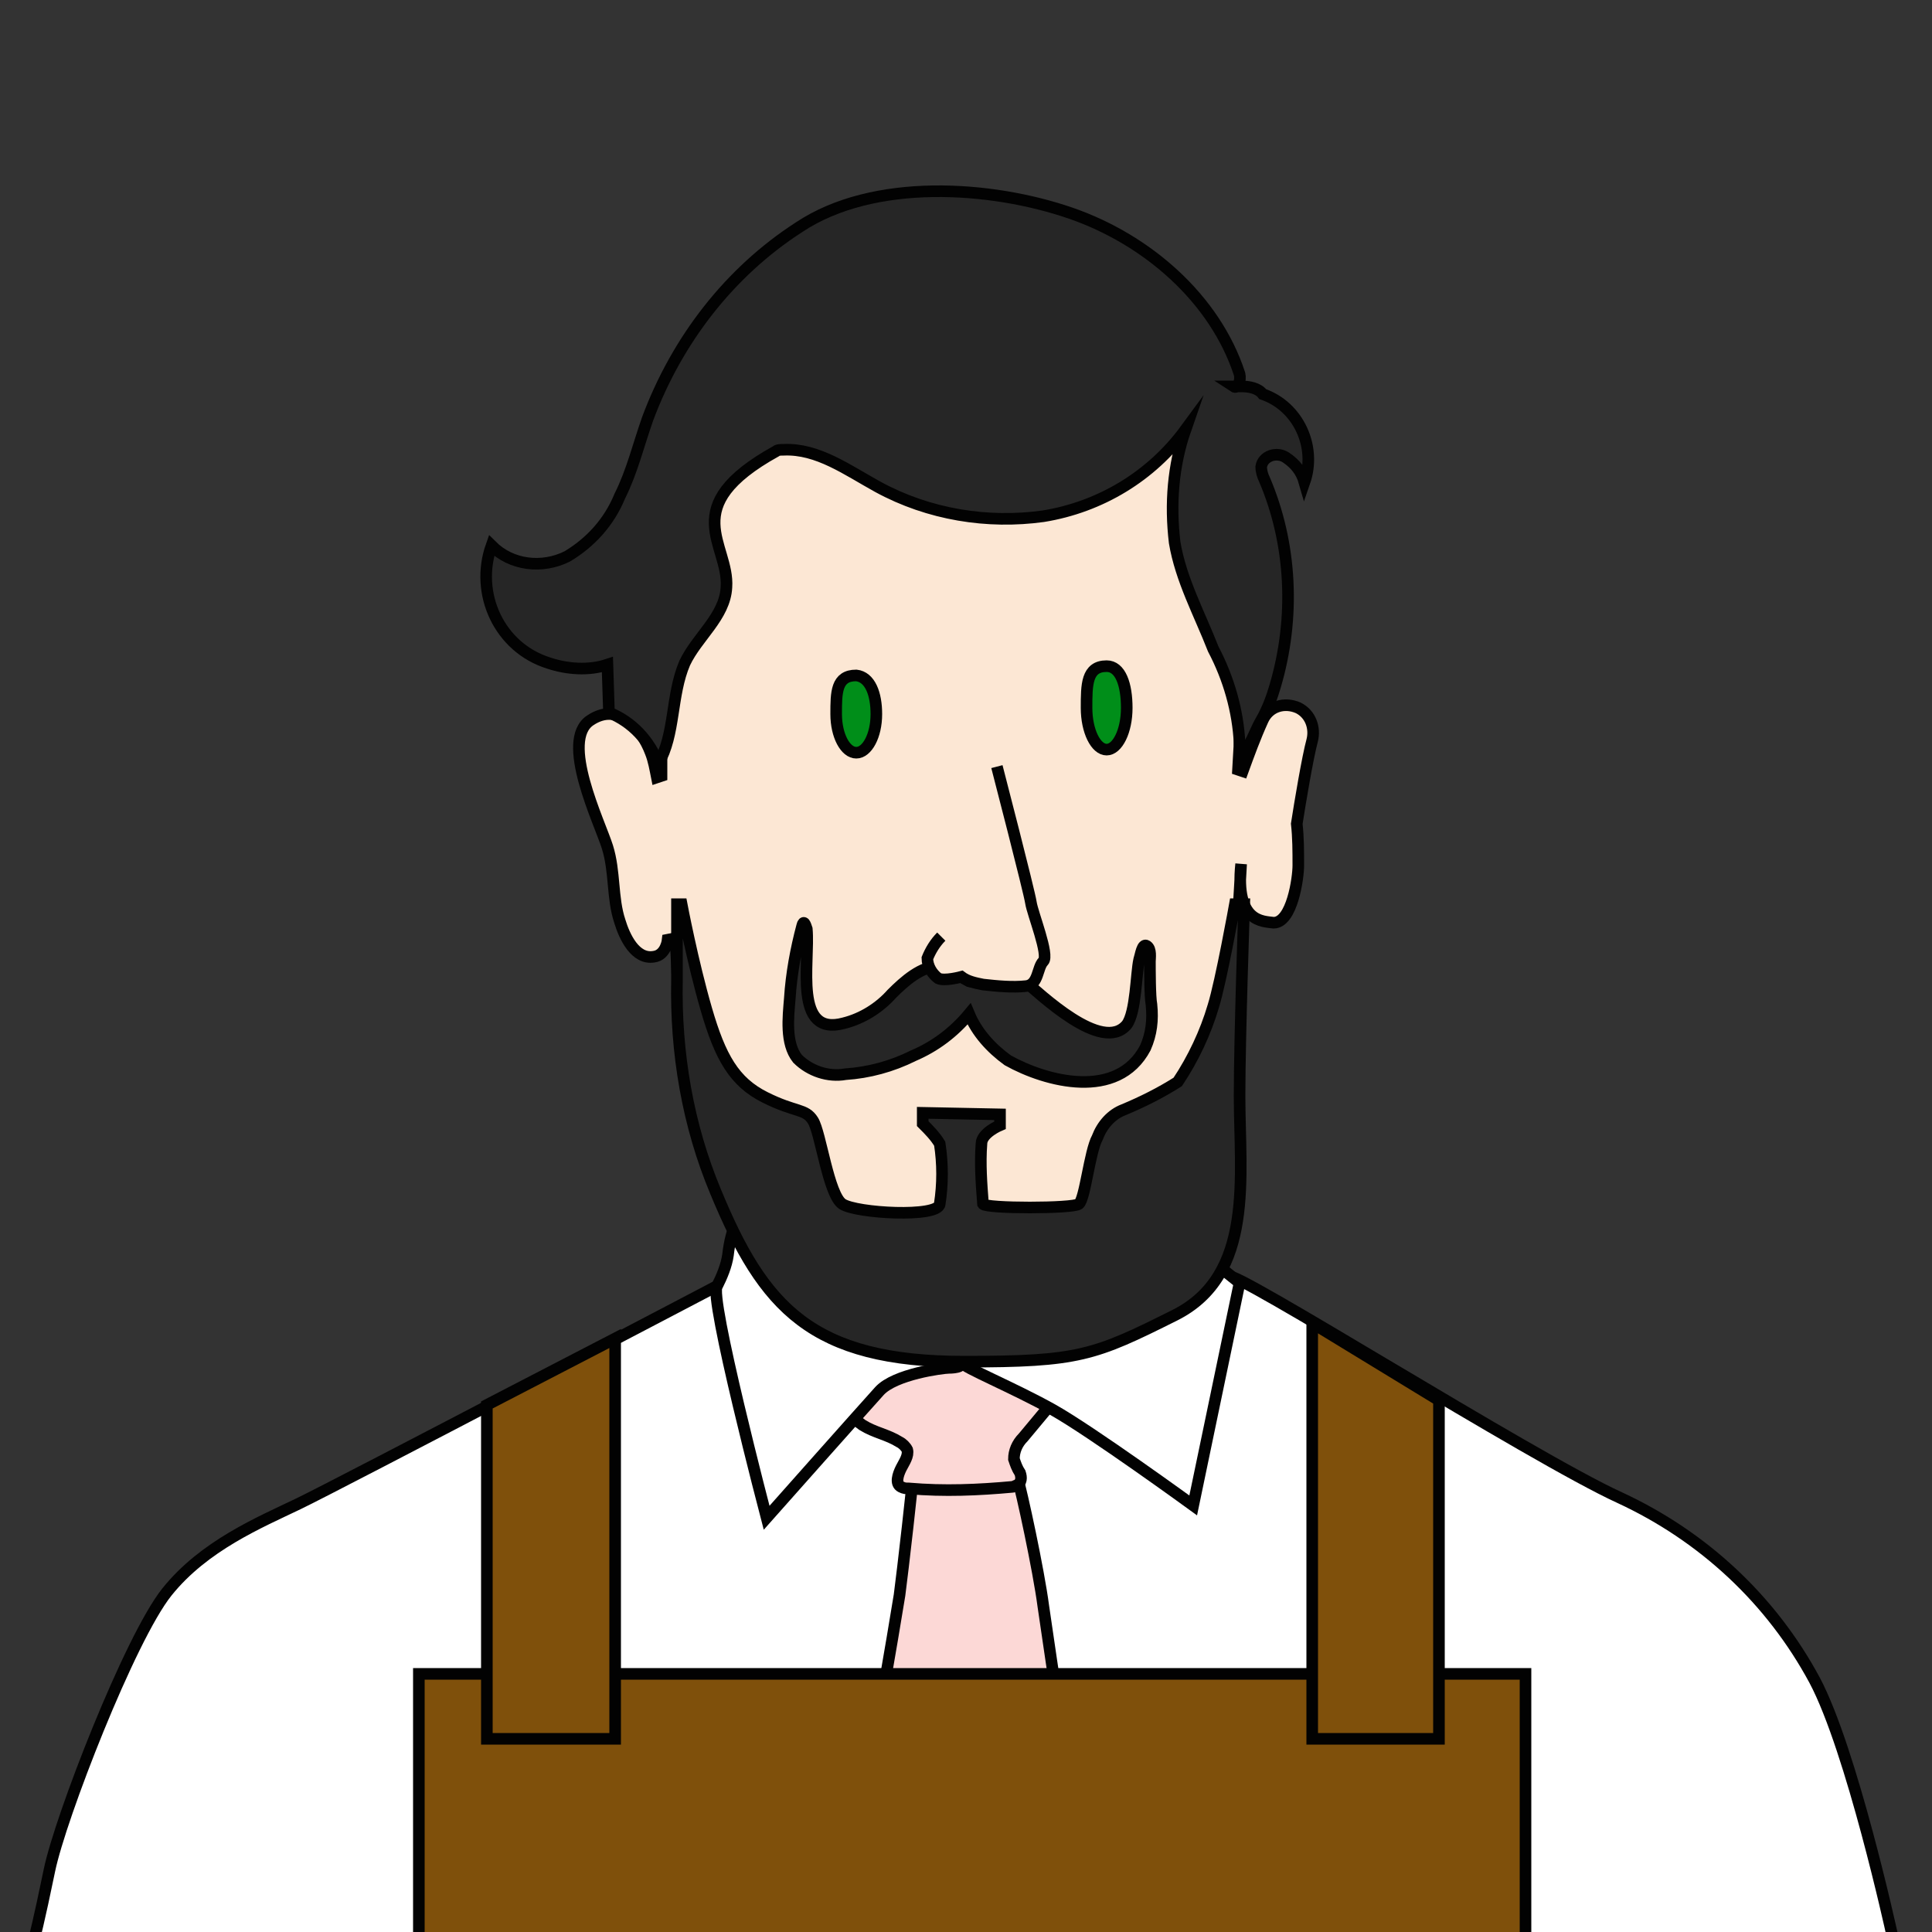 <?xml version="1.0" encoding="utf-8"?>
<!-- Generator: Adobe Illustrator 24.0.3, SVG Export Plug-In . SVG Version: 6.00 Build 0)  -->
<svg version="1.1" id="Layer_1" xmlns="http://www.w3.org/2000/svg" xmlns:xlink="http://www.w3.org/1999/xlink" x="0px" y="0px"
	 viewBox="0 0 125 125" style="enable-background:new 0 0 125 125;" xml:space="preserve">
<rect x="0" y="0" width="125" height="125" fill="#333333" stroke="none"/>
<style type="text/css">
	.st0{fill:#FCE7D4;stroke:#020202;stroke-width:0.75;stroke-miterlimit:10;}
	.st1{fill:#FFFFFF;stroke:#020202;stroke-width:0.75;stroke-miterlimit:10;}
	.st2{fill:#FCD8D6;stroke:#020202;stroke-width:0.75;stroke-miterlimit:10;}
	.st3{fill:#008E19;stroke:#020202;stroke-width:0.75;stroke-miterlimit:10;}
	.st4{fill:#262626;stroke:#020202;stroke-width:0.75;stroke-miterlimit:10;}
	.st5{fill:#7F500B;stroke:#020202;stroke-width:0.75;stroke-miterlimit:10;}
</style>
<title>Artboard 25 copy 5</title>
<g id="Layer_138_copy">
	<path id="neck-2" class="st0" d="M76.3,80.4c0,0-0.7-0.3-0.7-0.9v-6.7l-26,1.3c0,0,0.4,7.9-0.3,8.6c0,0-3.1,2.3-2.2,4.2
		c1.9,3.9,7.2,6.3,11.3,6.9c5,0.8,12.6,0,17-2.8C78.3,89.2,80.2,82.1,76.3,80.4z"/>
	<path id="face-2" class="st0" d="M80.3,55.9c0,0-0.5,9.2-0.7,9.9c-0.3,1.3-0.8,2.5-1.5,3.6c-1.7,2.6-3.5,5.1-5.5,7.5
		c-1,1-3.1,4.1-4.3,4.5c-1.9,0.5-3.9,0.8-5.8,0.9c-1.2-0.1-5.8-0.7-6.8-1.3s-4.4-4.6-7.2-8.4S44.2,65.9,44,65
		c-0.2-1.4-0.2-2.9-0.3-4.3l-0.5,0.1c0,0-0.1,1-0.9,1.1c-1.2,0.2-1.9-1.3-2.2-2.3c-0.5-1.5-0.3-3.2-0.8-4.8s-3.1-6.9-1.1-8.2
		c1.8-1.2,3.3,0.5,3.9,2.1c0.2,0.5,0.3,1.1,0.4,1.6l0.3-0.1c0,0,0-3,0-5.1c0.1-3.9-1.1-8.2,0.3-12c4.8-12.4,9.3-12.8,20.4-13.2
		c9.9-0.3,15.5,7.7,16.2,11.4c0.7,3,1,6,0.9,9c-0.1,2.7-0.5,9.5-0.5,9.5l0.3,0.1c0.4-1.1,0.8-2.2,1.3-3.3c0.4-0.9,1.4-1.2,2.3-0.8
		c0.8,0.4,1.1,1.3,0.9,2.1c-0.3,1.1-0.8,4.1-1,5.4C84,54.2,84,55.1,84,56c0,0.8-0.4,3.7-1.6,3.7C81.7,59.6,79.9,59.7,80.3,55.9z"/>
	<path id="Sweater-4" class="st1" d="M2.2,125.5c0,0,0.3-1.1,1-4.5s5.2-15,7.6-18s6-4.5,8.5-5.7s27.1-14.1,27.1-14.1
		c4.8,3.2,10.3,4.9,16.1,5c9.3,0,17-5.6,17-5.6c0-0.7,19.6,11.7,25.3,14.3c5.4,2.5,9.8,6.6,12.6,11.8c2.4,4.5,5,16.4,5,16.4"/>
	<path class="st2" d="M54.8,125c1-3.5,0.9-7.2,1.5-10.7s1.3-7.4,1.9-11.1c0.2-1.5,0.9-7.6,0.9-8.1s2.4-0.5,3.3-0.6
		c1.7-0.1,3.1,0,3.4,1s1.4,6.1,1.7,8.4c0.7,4.8,1.4,9.6,2.3,14.3c0.2,1.2,0.6,2.4,0.8,3.7c0.1,0.7,0.8,2.4,0.4,3.1"/>
	<path class="st2" d="M67.9,90.6c0,0.2-0.1,0.4-0.2,0.6c-0.5,0.6-1,1.2-1.5,1.8c-0.4,0.4-0.6,0.9-0.6,1.4c0.1,0.3,0.2,0.6,0.4,0.9
		c0.1,0.3,0.1,0.6-0.2,0.8c-0.1,0-0.2,0.1-0.3,0.1c-2.2,0.2-4.4,0.3-6.7,0.1c-0.2,0-0.3,0-0.5-0.1c-0.4-0.2-0.2-0.8,0-1.2
		s0.5-0.8,0.4-1.2c-0.1-0.2-0.3-0.4-0.5-0.5c-0.8-0.5-1.6-0.6-2.4-1.1c-0.3-0.2-0.6-0.5-0.8-0.8c-0.9-1.4,0-3.1,7-3.4
		c6.1-0.3,2.3,0.4,3.5,0.9c0.6,0.3,1.3,0.6,1.8,1C67.7,90.2,67.9,90.4,67.9,90.6z"/>
	<path id="Collar-2" class="st1" d="M46.4,83.2c0.3-0.6,0.6-1.3,0.7-2c0.1-0.9,0.3-1.7,0.7-2.5c0.4-0.4,1.6-0.5,1.6-0.5
		s-1,1.5-0.5,2c1.2,1.1,2.5,2.1,3.9,3c1.6,0.9,8.4,4.4,9.1,4.8s-0.1,0.5-0.5,0.5s-3.5,0.4-4.5,1.5s-7.3,8.2-7.3,8.2
		S45.8,83.7,46.4,83.2z"/>
	<path id="collar-3" class="st1" d="M76,77.9c0,0,0.8-0.3,0.9,0.3s0.4,2,0.4,2.3c0.9,0.9,1.9,1.7,2.9,2.5l-3,14.4
		c0,0-6.6-4.8-9.1-6.2s-5.9-2.8-5.8-3s13-6.8,13.6-9.6c0-0.1,0-0.3,0-0.4L76,77.9z"/>
	<path id="Eye" class="st3" d="M56.7,46.2c0,1.4-0.6,2.5-1.3,2.5s-1.3-1.1-1.3-2.5s0-2.5,1.3-2.5C56.3,43.8,56.7,44.9,56.7,46.2z"/>
	<path id="Eye-2" class="st3" d="M72.9,45.8c0,1.5-0.6,2.7-1.3,2.7s-1.3-1.2-1.3-2.7s0-2.7,1.3-2.7C72.5,43.1,72.9,44.3,72.9,45.8z"
		/>
	<path class="st4" d="M80.3,25c-0.2,0-0.3,0-0.5,0c0.3,0.2,0.5-0.4,0.4-0.8c-1.6-4.9-6-8.7-10.9-10.4c-5.2-1.8-12.8-2.3-17.6,0.9
		c-4.5,2.9-7.9,7.3-9.8,12.4c-0.6,1.7-1,3.4-1.8,5c-0.7,1.7-1.9,3-3.4,3.9c-1.6,0.8-3.6,0.6-4.9-0.7c-1.1,3.1,0.5,6.6,3.7,7.6
		c1.2,0.4,2.6,0.5,3.8,0.1l0.1,3.1c1.5,0.6,2.6,1.8,3.2,3.3c1.1-1.9,0.8-4.4,1.7-6.5c0.8-1.7,2.6-3,2.7-4.9c0.2-2.8-3.3-5.2,3.2-8.8
		c0.1-0.1,0.3-0.1,0.5-0.1c2.2-0.1,4.1,1.3,6.1,2.4c3.3,1.8,7.1,2.4,10.7,1.9c3.7-0.6,7-2.6,9.2-5.6c-0.8,2.3-1,4.8-0.7,7.3
		c0.4,2.4,1.6,4.6,2.5,6.9c1,1.9,1.6,4,1.7,6.1c0,0.2,0.1,0.3,0.3,0.3c0.1,0,0.2-0.1,0.3-0.2c0.3-0.5,0.5-1.1,0.8-1.6
		c0.4-0.7,0.7-1.5,0.9-2.2c1.3-4.4,1.1-9.2-0.7-13.4c-0.1-0.2-0.2-0.5-0.2-0.8c0.1-0.7,1-1,1.6-0.6s1,0.9,1.2,1.6
		c0.8-2.3-0.4-4.9-2.7-5.7C81.4,25.1,80.8,25,80.3,25z"/>
	<path class="st4" d="M43.8,58.5h0.3c0,0,0.7,3.7,1.6,6.8c0.9,3.1,1.8,4.7,3.8,5.7s2.6,0.7,3.1,1.5s1,4.8,1.9,5.4s6.2,0.9,6.3,0
		c0.2-1.3,0.2-2.6,0-3.9c-0.3-0.5-0.7-0.9-1.1-1.3V72l5,0.1v0.7c0,0-1.2,0.5-1.2,1.2c-0.1,1.3,0,2.6,0.1,3.9c0.2,0.3,5.8,0.3,6.2,0
		s0.7-3.4,1.2-4.3c0.3-0.8,0.9-1.5,1.7-1.8c1.2-0.5,2.4-1.1,3.5-1.8c1-1.5,1.8-3.2,2.3-4.9c0.5-1.6,1.4-6.6,1.4-6.6h0.6
		c0,0-0.3,8.6-0.3,12.4c0,5.2,1,11.6-4.2,14.2s-6.2,3-13.6,3c-9.9,0-13-3.5-16.1-11c-1.8-4.3-2.6-9-2.5-13.7L43.8,58.5z"/>
	<path id="mustache" class="st4" d="M62.8,63.5c0.1,0,0.3-0.1,0.4-0.1c0.5-0.4,1.1-0.6,1.8-0.6c0.4,0.1,0.8,0.3,1.2,0.6
		c1.1,0.9,5.1,4.8,6.7,2.9c0.6-0.8,0.6-3.3,0.8-4.2c0.1-0.3,0.2-1.1,0.5-0.9s0.2,0.8,0.2,1c0,0.5,0,2.3,0.1,2.8c0.1,1,0,1.9-0.4,2.8
		c-1.8,3.4-6.4,2.2-8.9,0.8c-1.1-0.8-2-1.8-2.5-3c-1,1.2-2.2,2.1-3.6,2.7c-1.4,0.7-2.9,1.1-4.4,1.2c-1.1,0.2-2.3-0.2-3.1-1
		c-0.8-1-0.6-2.7-0.5-3.9c0.1-1.6,0.4-3.2,0.8-4.7c0.1-0.4,0.2-0.1,0.3,0.2c0.2,2.2-0.9,7,2.4,6.1c1.2-0.3,2.3-1,3.1-1.9
		c0.8-0.8,1.9-1.8,3.1-1.8c0.6,0.1,1.3,0.4,1.8,0.8C62.6,63.5,62.7,63.5,62.8,63.5z"/>
	<path class="st0" d="M64.5,49.6c0,0,2.1,8.1,2.2,8.8s1.2,3.4,0.8,3.8s-0.3,1.5-1.1,1.6c-0.9,0.1-1.9,0-2.8-0.1
		c-0.5-0.1-1-0.2-1.4-0.5c0,0-1.1,0.3-1.5,0.1C60.3,63,60,62.5,60,62c0.2-0.5,0.5-1,0.9-1.4"/>
	<polyline class="st5" points="27.1,125.4 27.1,108.3 98.7,108.3 98.7,125.4 	"/>
	<polygon class="st5" points="39.8,112.5 31.5,112.5 31.5,90.9 39.8,86.6 	"/>
	<polygon class="st5" points="84.9,112.5 93.1,112.5 93.1,90.6 84.9,85.6 	"/>
</g>
</svg>
